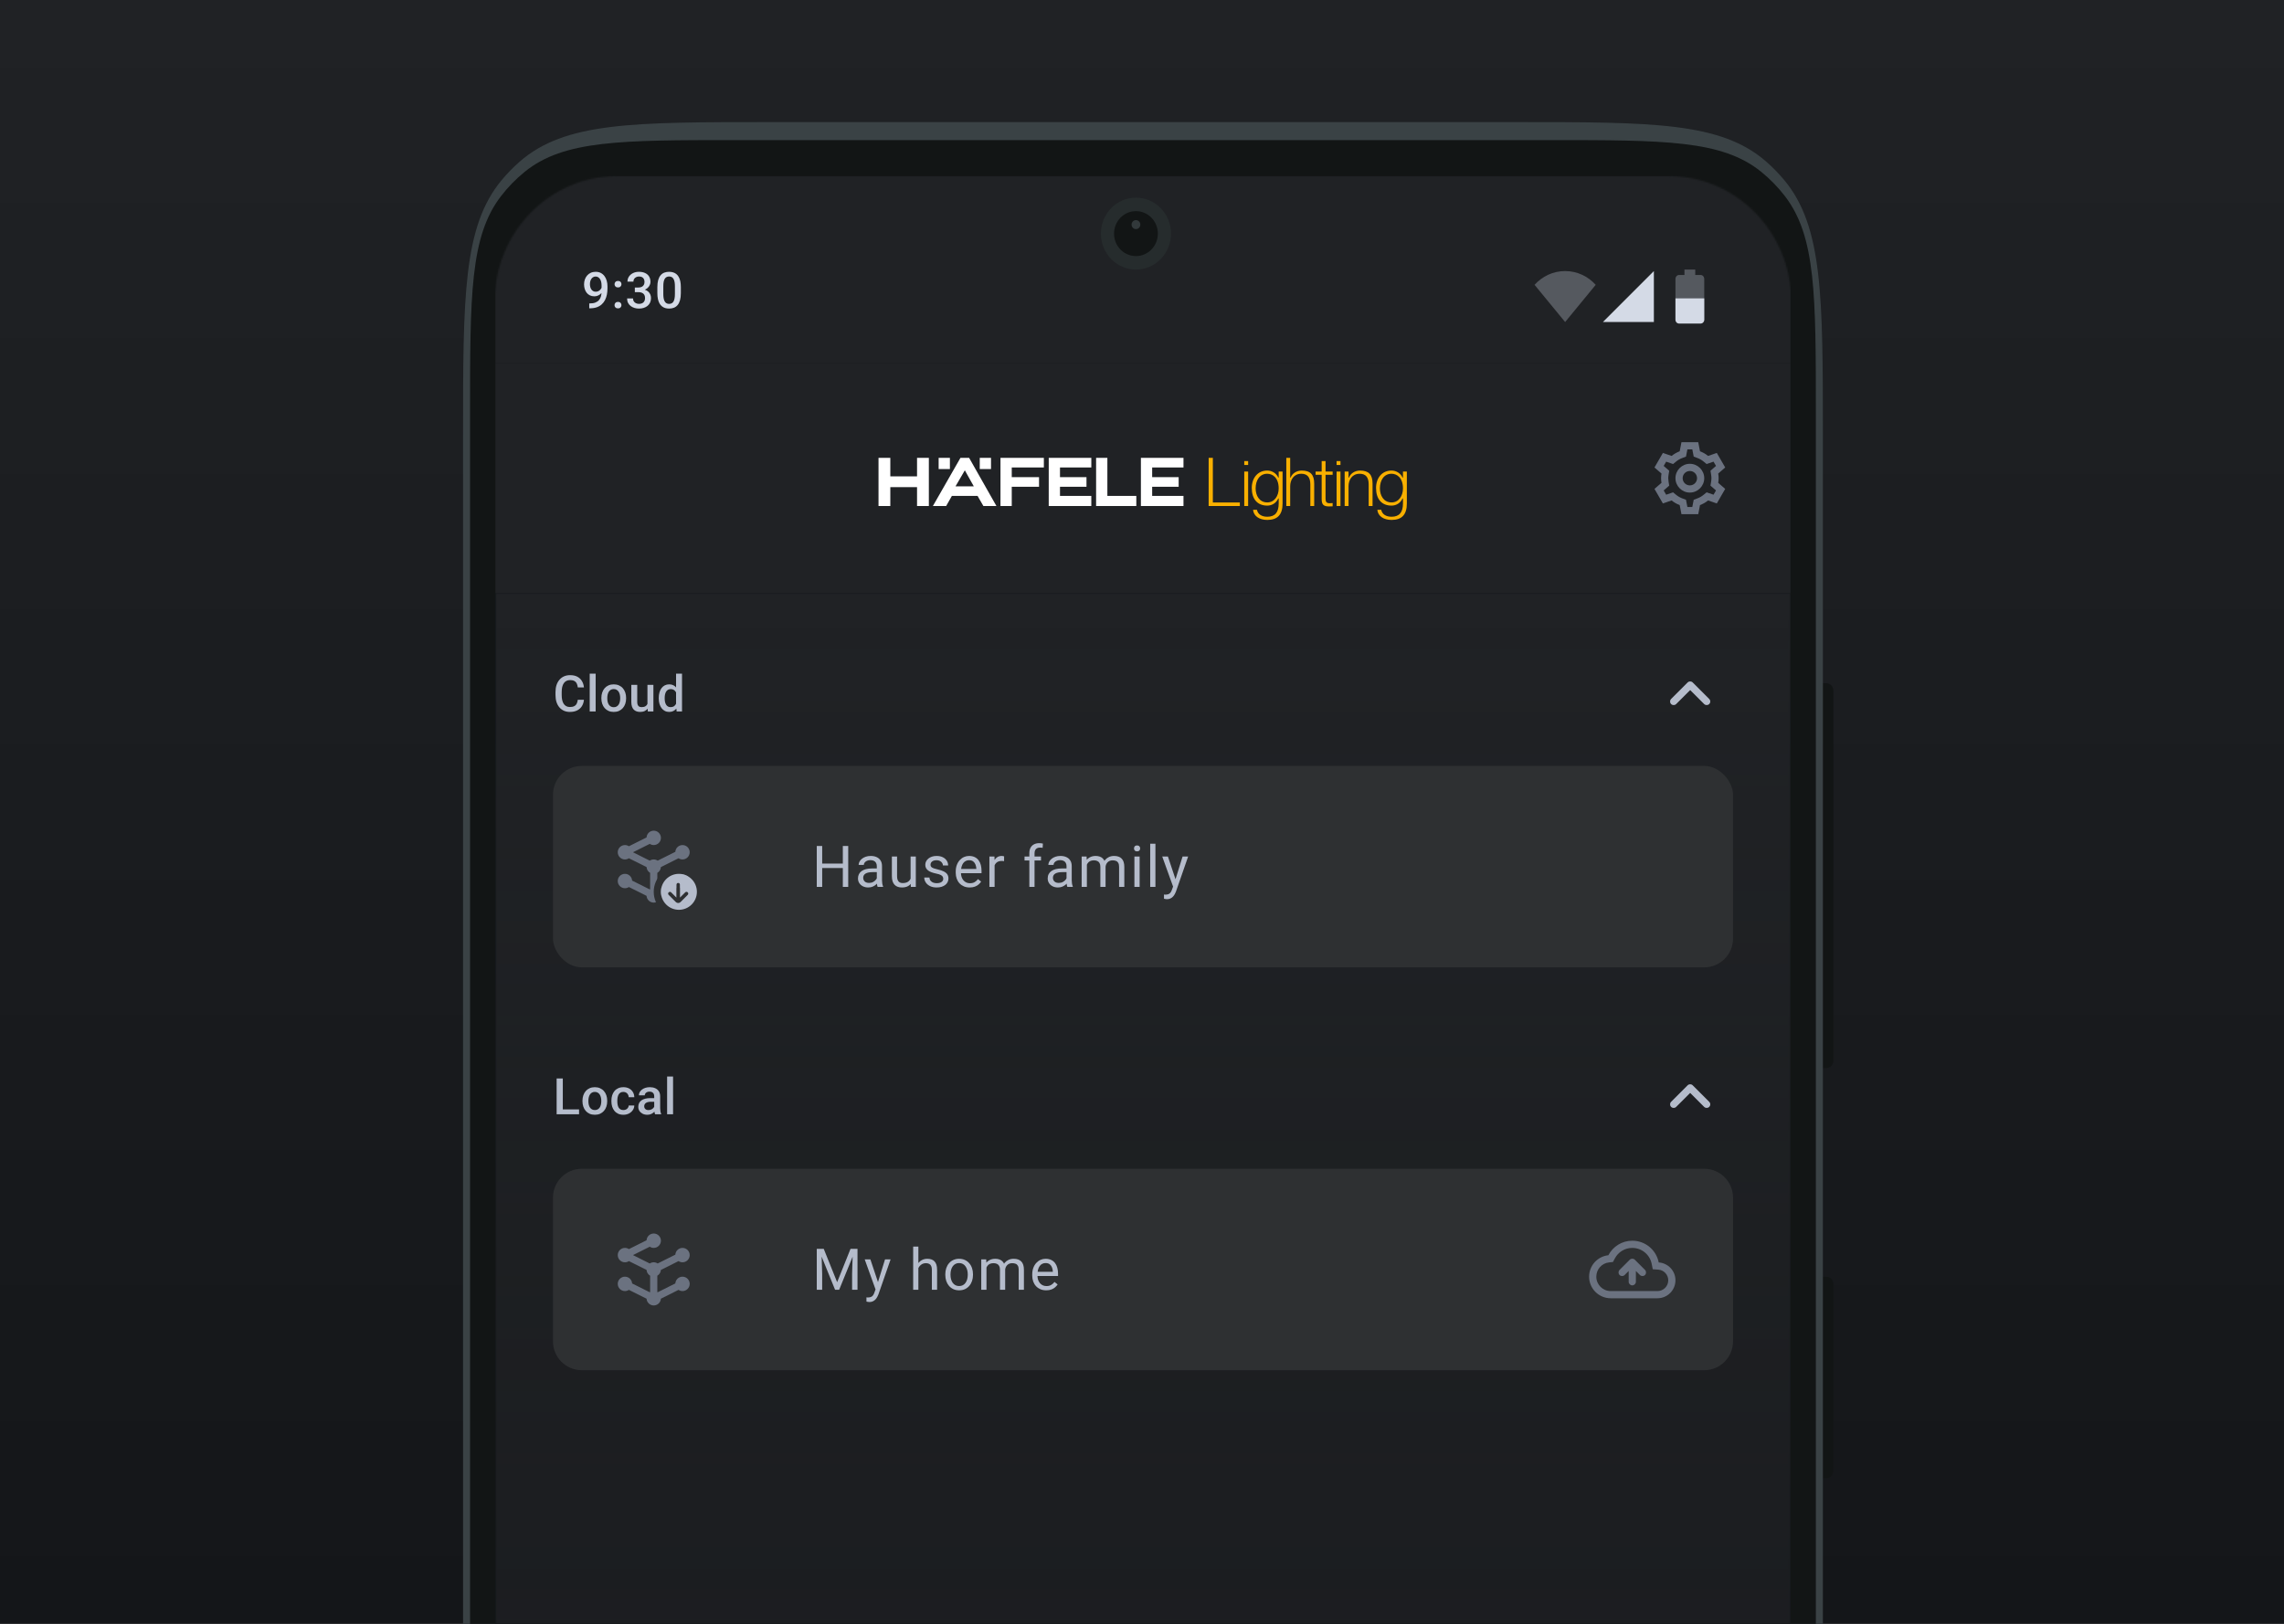 <svg width="1440" height="1024" viewBox="0 0 1440 1024" fill="none" xmlns="http://www.w3.org/2000/svg">
<rect x="0" y="0" width="1440" height="1024" fill="#808080" stroke="none"/>
<g clip-path="url(#clip0_4292_5845)">
<rect width="1440" height="1024" fill="url(#paint0_linear_4292_5845)"/>
<path d="M1149.27 430.843H1151.48C1153.92 430.843 1155.9 432.947 1155.9 435.542V668.845C1155.9 671.44 1153.92 673.543 1151.48 673.543H1149.27V430.843Z" fill="#121515"/>
<path d="M1149.27 805.101H1151.48C1153.92 805.101 1155.9 807.204 1155.9 809.799V927.423C1155.9 930.018 1153.92 932.121 1151.48 932.121H1149.27V805.101Z" fill="#121515"/>
<path d="M291.939 275.243C291.939 186.978 291.939 142.846 316.292 113.576C319.75 109.42 323.521 105.549 327.57 101.999C356.084 77 399.076 77 485.06 77H956.15C1042.13 77 1085.13 77 1113.64 101.999C1117.69 105.549 1121.46 109.42 1124.92 113.576C1149.27 142.846 1149.27 186.978 1149.27 275.243V1824.89C1149.27 1913.16 1149.27 1957.29 1124.92 1986.56C1121.46 1990.72 1117.69 1994.59 1113.64 1998.14C1085.13 2023.14 1042.13 2023.14 956.15 2023.14H485.06C399.076 2023.14 356.084 2023.14 327.57 1998.14C323.521 1994.59 319.75 1990.72 316.292 1986.56C291.939 1957.29 291.939 1913.16 291.939 1824.89V275.243Z" fill="#3A4245"/>
<path d="M296.359 260.386C296.359 186.189 296.359 149.09 315.808 123.764C320.218 118.022 325.272 112.833 330.867 108.306C355.538 88.341 391.678 88.341 463.958 88.341H977.252C1049.53 88.341 1085.67 88.341 1110.34 108.306C1115.94 112.833 1120.99 118.022 1125.4 123.764C1144.85 149.09 1144.85 186.189 1144.85 260.386V1839.75C1144.85 1913.95 1144.85 1951.05 1125.4 1976.37C1120.99 1982.12 1115.94 1987.3 1110.34 1991.83C1085.67 2011.8 1049.53 2011.8 977.252 2011.8H463.958C391.678 2011.8 355.538 2011.8 330.867 1991.83C325.272 1987.3 320.218 1982.12 315.808 1976.37C296.359 1951.05 296.359 1913.95 296.359 1839.75V260.386Z" fill="#121515"/>
<mask id="mask0_4292_5845" style="mask-type:alpha" maskUnits="userSpaceOnUse" x="311" y="111" width="819" height="1865">
<path d="M311.826 190.411C311.826 146.567 346.451 111.023 389.163 111.023H1052.05C1094.76 111.023 1129.38 146.567 1129.38 190.411V1896.12C1129.38 1939.96 1094.76 1975.51 1052.05 1975.51H389.163C346.451 1975.51 311.826 1939.96 311.826 1896.12V190.411Z" fill="white"/>
</mask>
<g mask="url(#mask0_4292_5845)">
<g clip-path="url(#clip1_4292_5845)">
<rect width="816.561" height="1864.48" transform="translate(312.353 111.023)" fill="#141619"/>
<g clip-path="url(#clip2_4292_5845)">
<rect width="816.561" height="1941.6" transform="translate(312.353 111.023)" fill="#141619"/>
<g clip-path="url(#clip3_4292_5845)">
<mask id="mask1_4292_5845" style="mask-type:alpha" maskUnits="userSpaceOnUse" x="312" y="374" width="817" height="1679">
<rect x="312.353" y="374.138" width="816.561" height="1678.49" fill="url(#paint1_linear_4292_5845)"/>
</mask>
<g mask="url(#mask1_4292_5845)">
<rect x="312.353" y="374.138" width="816.561" height="1678.49" fill="#202225"/>
</g>
</g>
<rect x="348.645" y="483.012" width="743.978" height="127.021" rx="18.146" fill="#2E3032"/>
<g clip-path="url(#clip4_4292_5845)">
<g clip-path="url(#clip5_4292_5845)">
<path d="M412.155 523.84C409.758 523.844 407.777 525.709 407.632 528.102L396.509 533.666C395.765 533.176 394.898 532.915 394.009 532.913C391.505 532.913 389.473 534.945 389.473 537.449C389.473 539.953 391.505 541.986 394.009 541.986C394.898 541.986 395.763 541.722 396.504 541.232L407.632 546.796C407.725 548.314 408.571 549.684 409.887 550.444V560.744C409.81 560.789 409.733 560.837 409.656 560.884L398.532 555.32C398.387 552.927 396.407 551.063 394.009 551.058C391.505 551.058 389.473 553.091 389.473 555.595C389.473 558.099 391.505 560.131 394.009 560.131C394.898 560.131 395.763 559.868 396.504 559.378L407.632 564.942C407.777 567.335 409.758 569.202 412.155 569.204C414.555 569.202 416.535 567.333 416.678 564.938L427.801 559.378C428.545 559.87 429.412 560.131 430.301 560.131C432.805 560.131 434.837 558.099 434.837 555.595C434.837 553.091 432.805 551.058 430.301 551.058C427.903 551.063 425.923 552.927 425.778 555.32L414.655 560.884C414.578 560.839 414.501 560.791 414.423 560.746V550.444C415.739 549.684 416.585 548.314 416.678 546.796L427.801 541.232C428.545 541.725 429.412 541.986 430.301 541.986C432.805 541.986 434.837 539.953 434.837 537.449C434.837 534.945 432.805 532.913 430.301 532.913C427.903 532.917 425.923 534.782 425.778 537.175L414.65 542.739C413.908 542.249 413.044 541.988 412.155 541.986C411.266 541.988 410.4 542.249 409.656 542.739L399.081 537.449L409.656 532.16C410.4 532.652 411.266 532.913 412.155 532.913C414.659 532.913 416.692 530.88 416.692 528.376C416.692 525.872 414.659 523.84 412.155 523.84Z" fill="#6B7280"/>
<path fill-rule="evenodd" clip-rule="evenodd" d="M439.374 551.309V562.4C439.374 556.14 434.293 551.059 428.033 551.059C421.772 551.059 416.692 556.14 416.692 562.4C416.692 568.661 421.772 573.741 428.033 573.741H416.941C413.992 570.861 412.155 566.846 412.155 562.4C412.155 553.645 419.277 546.523 428.033 546.523C432.478 546.523 436.493 548.36 439.374 551.309ZM426.445 566.03L423.156 562.741C422.929 562.514 422.665 562.4 422.362 562.4C422.06 562.4 421.795 562.514 421.568 562.741C421.341 562.967 421.228 563.232 421.228 563.534C421.228 563.837 421.341 564.102 421.568 564.328L425.991 568.751C426.445 569.205 426.974 569.432 427.579 569.432C428.184 569.432 428.713 569.205 429.167 568.751L433.59 564.328C433.817 564.102 433.93 563.837 433.93 563.534C433.93 563.232 433.817 562.967 433.59 562.741C433.363 562.514 433.098 562.4 432.796 562.4C432.494 562.4 432.229 562.514 432.002 562.741L428.713 566.03V557.864C428.713 557.561 428.6 557.297 428.373 557.07C428.146 556.843 427.882 556.73 427.579 556.73C427.277 556.73 427.012 556.843 426.785 557.07C426.558 557.297 426.445 557.561 426.445 557.864V566.03ZM439.374 573.741V562.4C439.374 568.661 434.293 573.741 428.033 573.741H439.374Z" fill="#2E3032"/>
<path fill-rule="evenodd" clip-rule="evenodd" d="M428.033 551.059C421.772 551.059 416.692 556.14 416.692 562.4C416.692 568.661 421.772 573.741 428.033 573.741C434.293 573.741 439.374 568.661 439.374 562.4C439.374 556.14 434.293 551.059 428.033 551.059ZM423.156 562.741L426.445 566.03V557.864C426.445 557.561 426.558 557.297 426.785 557.07C427.012 556.843 427.277 556.73 427.579 556.73C427.882 556.73 428.146 556.843 428.373 557.07C428.6 557.297 428.713 557.561 428.713 557.864V566.03L432.002 562.741C432.229 562.514 432.494 562.4 432.796 562.4C433.098 562.4 433.363 562.514 433.59 562.741C433.817 562.967 433.93 563.232 433.93 563.534C433.93 563.837 433.817 564.102 433.59 564.328L429.167 568.751C428.713 569.205 428.184 569.432 427.579 569.432C426.974 569.432 426.445 569.205 425.991 568.751L421.568 564.328C421.341 564.102 421.228 563.837 421.228 563.534C421.228 563.232 421.341 562.967 421.568 562.741C421.795 562.514 422.06 562.4 422.362 562.4C422.665 562.4 422.929 562.514 423.156 562.741Z" fill="#B5BCCB"/>
</g>
</g>
<g clip-path="url(#clip6_4292_5845)">
<path d="M531.804 544.596V547.378H517.84V544.596H531.804ZM518.372 533.503V559.304H514.952V533.503H518.372ZM534.781 533.503V559.304H531.379V533.503H534.781ZM552.803 556.026V546.155C552.803 545.399 552.649 544.744 552.342 544.188C552.047 543.621 551.598 543.184 550.995 542.877C550.393 542.57 549.649 542.416 548.763 542.416C547.936 542.416 547.209 542.558 546.583 542.842C545.969 543.125 545.484 543.497 545.13 543.958C544.787 544.419 544.616 544.915 544.616 545.447H541.338C541.338 544.761 541.515 544.082 541.869 543.409C542.224 542.735 542.732 542.127 543.393 541.584C544.067 541.028 544.87 540.591 545.803 540.272C546.748 539.941 547.8 539.776 548.957 539.776C550.351 539.776 551.58 540.012 552.643 540.485C553.718 540.957 554.557 541.672 555.16 542.629C555.774 543.574 556.081 544.761 556.081 546.191V555.122C556.081 555.76 556.134 556.439 556.241 557.16C556.359 557.881 556.53 558.501 556.754 559.021V559.304H553.334C553.169 558.926 553.039 558.424 552.945 557.798C552.85 557.16 552.803 556.569 552.803 556.026ZM553.37 547.679L553.405 549.983H550.092C549.158 549.983 548.325 550.06 547.593 550.213C546.861 550.355 546.246 550.574 545.75 550.869C545.254 551.164 544.876 551.537 544.616 551.986C544.356 552.423 544.226 552.937 544.226 553.527C544.226 554.13 544.362 554.679 544.634 555.175C544.905 555.671 545.313 556.067 545.856 556.362C546.412 556.646 547.091 556.788 547.894 556.788C548.898 556.788 549.784 556.575 550.552 556.15C551.32 555.725 551.929 555.205 552.378 554.59C552.838 553.976 553.086 553.38 553.122 552.801L554.522 554.378C554.439 554.874 554.215 555.423 553.848 556.026C553.482 556.628 552.992 557.207 552.378 557.762C551.775 558.306 551.054 558.761 550.216 559.127C549.389 559.481 548.455 559.658 547.416 559.658C546.116 559.658 544.976 559.404 543.996 558.897C543.027 558.389 542.271 557.709 541.727 556.859C541.196 555.996 540.93 555.033 540.93 553.97C540.93 552.942 541.131 552.039 541.533 551.259C541.934 550.467 542.513 549.812 543.269 549.292C544.025 548.76 544.935 548.359 545.998 548.087C547.061 547.815 548.249 547.679 549.56 547.679H553.37ZM574.103 554.874V540.13H577.399V559.304H574.262L574.103 554.874ZM574.723 550.834L576.088 550.798C576.088 552.074 575.952 553.255 575.68 554.342C575.42 555.417 574.995 556.351 574.404 557.142C573.813 557.934 573.04 558.554 572.083 559.003C571.126 559.44 569.962 559.658 568.592 559.658C567.659 559.658 566.802 559.523 566.022 559.251C565.254 558.979 564.593 558.56 564.038 557.993C563.482 557.426 563.051 556.687 562.744 555.778C562.449 554.868 562.301 553.775 562.301 552.499V540.13H565.579V552.535C565.579 553.397 565.674 554.112 565.863 554.679C566.064 555.234 566.329 555.677 566.66 556.008C567.003 556.327 567.381 556.551 567.794 556.681C568.22 556.811 568.657 556.876 569.106 556.876C570.5 556.876 571.604 556.611 572.419 556.079C573.235 555.536 573.819 554.809 574.174 553.899C574.54 552.978 574.723 551.956 574.723 550.834ZM594.694 554.218C594.694 553.746 594.588 553.309 594.375 552.907C594.174 552.493 593.755 552.121 593.117 551.791C592.491 551.448 591.546 551.153 590.282 550.905C589.218 550.68 588.256 550.414 587.393 550.107C586.543 549.8 585.816 549.428 585.214 548.991C584.623 548.554 584.168 548.04 583.849 547.449C583.53 546.858 583.371 546.167 583.371 545.376C583.371 544.62 583.536 543.905 583.867 543.232C584.209 542.558 584.688 541.962 585.302 541.442C585.928 540.922 586.679 540.514 587.553 540.219C588.427 539.924 589.402 539.776 590.477 539.776C592.012 539.776 593.324 540.048 594.411 540.591C595.497 541.135 596.33 541.861 596.909 542.771C597.488 543.669 597.777 544.667 597.777 545.766H594.499C594.499 545.234 594.34 544.72 594.021 544.224C593.714 543.716 593.259 543.297 592.656 542.966C592.066 542.635 591.339 542.47 590.477 542.47C589.567 542.47 588.829 542.611 588.262 542.895C587.706 543.167 587.299 543.515 587.039 543.94C586.791 544.366 586.667 544.815 586.667 545.287C586.667 545.642 586.726 545.961 586.844 546.244C586.974 546.516 587.198 546.77 587.517 547.006C587.836 547.23 588.285 547.443 588.864 547.644C589.443 547.845 590.181 548.046 591.079 548.246C592.65 548.601 593.944 549.026 594.96 549.522C595.976 550.019 596.732 550.627 597.228 551.348C597.724 552.068 597.972 552.942 597.972 553.97C597.972 554.809 597.795 555.577 597.441 556.274C597.098 556.971 596.596 557.573 595.935 558.081C595.285 558.578 594.505 558.967 593.595 559.251C592.698 559.523 591.688 559.658 590.565 559.658C588.876 559.658 587.446 559.357 586.277 558.755C585.107 558.152 584.221 557.373 583.619 556.416C583.016 555.459 582.715 554.449 582.715 553.385H586.011C586.058 554.283 586.318 554.998 586.791 555.53C587.263 556.049 587.842 556.422 588.527 556.646C589.213 556.859 589.892 556.965 590.565 556.965C591.463 556.965 592.213 556.847 592.816 556.611C593.43 556.374 593.897 556.049 594.216 555.636C594.535 555.222 594.694 554.75 594.694 554.218ZM611.369 559.658C610.034 559.658 608.823 559.434 607.736 558.985C606.661 558.524 605.734 557.881 604.954 557.054C604.186 556.227 603.596 555.246 603.182 554.112C602.769 552.978 602.562 551.737 602.562 550.391V549.646C602.562 548.087 602.792 546.699 603.253 545.482C603.714 544.253 604.34 543.214 605.131 542.363C605.923 541.513 606.821 540.869 607.825 540.432C608.829 539.995 609.869 539.776 610.944 539.776C612.314 539.776 613.496 540.012 614.488 540.485C615.492 540.957 616.313 541.619 616.951 542.47C617.589 543.308 618.062 544.301 618.369 545.447C618.676 546.581 618.829 547.821 618.829 549.168V550.639H604.511V547.963H615.551V547.715C615.504 546.864 615.327 546.037 615.02 545.234C614.724 544.431 614.252 543.769 613.602 543.249C612.952 542.729 612.066 542.47 610.944 542.47C610.2 542.47 609.514 542.629 608.888 542.948C608.262 543.255 607.725 543.716 607.276 544.33C606.827 544.945 606.478 545.695 606.23 546.581C605.982 547.467 605.858 548.489 605.858 549.646V550.391C605.858 551.3 605.982 552.157 606.23 552.96C606.49 553.752 606.862 554.449 607.347 555.051C607.843 555.654 608.439 556.126 609.136 556.469C609.845 556.811 610.648 556.983 611.546 556.983C612.704 556.983 613.685 556.746 614.488 556.274C615.291 555.801 615.994 555.169 616.597 554.378L618.581 555.955C618.168 556.581 617.642 557.178 617.004 557.745C616.366 558.312 615.581 558.772 614.647 559.127C613.726 559.481 612.633 559.658 611.369 559.658ZM627.069 543.143V559.304H623.791V540.13H626.981L627.069 543.143ZM633.059 540.024L633.041 543.072C632.77 543.013 632.51 542.978 632.262 542.966C632.025 542.942 631.754 542.93 631.446 542.93C630.69 542.93 630.023 543.048 629.444 543.285C628.865 543.521 628.375 543.852 627.973 544.277C627.572 544.702 627.253 545.21 627.016 545.801C626.792 546.38 626.644 547.018 626.573 547.715L625.652 548.246C625.652 547.089 625.764 546.002 625.989 544.986C626.225 543.97 626.585 543.072 627.069 542.292C627.554 541.501 628.168 540.887 628.912 540.449C629.669 540.001 630.566 539.776 631.606 539.776C631.842 539.776 632.114 539.806 632.421 539.865C632.728 539.912 632.941 539.965 633.059 540.024ZM652.25 559.304H648.972V538.11C648.972 536.728 649.22 535.564 649.716 534.619C650.224 533.662 650.951 532.942 651.896 532.457C652.841 531.961 653.963 531.713 655.263 531.713C655.641 531.713 656.019 531.737 656.397 531.784C656.787 531.831 657.165 531.902 657.531 531.997L657.354 534.673C657.106 534.613 656.822 534.572 656.503 534.549C656.196 534.525 655.889 534.513 655.582 534.513C654.885 534.513 654.282 534.655 653.774 534.938C653.278 535.21 652.9 535.612 652.64 536.143C652.38 536.675 652.25 537.331 652.25 538.11V559.304ZM656.326 540.13V542.647H645.942V540.13H656.326ZM672.416 556.026V546.155C672.416 545.399 672.263 544.744 671.956 544.188C671.66 543.621 671.211 543.184 670.609 542.877C670.006 542.57 669.262 542.416 668.376 542.416C667.549 542.416 666.823 542.558 666.196 542.842C665.582 543.125 665.098 543.497 664.743 543.958C664.401 544.419 664.229 544.915 664.229 545.447H660.951C660.951 544.761 661.128 544.082 661.483 543.409C661.837 542.735 662.345 542.127 663.007 541.584C663.68 541.028 664.483 540.591 665.417 540.272C666.362 539.941 667.413 539.776 668.571 539.776C669.965 539.776 671.194 540.012 672.257 540.485C673.332 540.957 674.171 541.672 674.773 542.629C675.387 543.574 675.695 544.761 675.695 546.191V555.122C675.695 555.76 675.748 556.439 675.854 557.16C675.972 557.881 676.144 558.501 676.368 559.021V559.304H672.948C672.783 558.926 672.653 558.424 672.558 557.798C672.464 557.16 672.416 556.569 672.416 556.026ZM672.983 547.679L673.019 549.983H669.705C668.772 549.983 667.939 550.06 667.206 550.213C666.474 550.355 665.86 550.574 665.364 550.869C664.867 551.164 664.489 551.537 664.229 551.986C663.97 552.423 663.84 552.937 663.84 553.527C663.84 554.13 663.975 554.679 664.247 555.175C664.519 555.671 664.926 556.067 665.47 556.362C666.025 556.646 666.704 556.788 667.508 556.788C668.512 556.788 669.398 556.575 670.166 556.15C670.934 555.725 671.542 555.205 671.991 554.59C672.452 553.976 672.7 553.38 672.735 552.801L674.135 554.378C674.052 554.874 673.828 555.423 673.462 556.026C673.096 556.628 672.605 557.207 671.991 557.762C671.389 558.306 670.668 558.761 669.829 559.127C669.002 559.481 668.069 559.658 667.029 559.658C665.73 559.658 664.59 559.404 663.609 558.897C662.64 558.389 661.884 557.709 661.341 556.859C660.809 555.996 660.544 555.033 660.544 553.97C660.544 552.942 660.744 552.039 661.146 551.259C661.548 550.467 662.127 549.812 662.883 549.292C663.639 548.76 664.548 548.359 665.612 548.087C666.675 547.815 667.862 547.679 669.173 547.679H672.983ZM685.246 543.94V559.304H681.95V540.13H685.069L685.246 543.94ZM684.573 548.991L683.049 548.938C683.06 547.626 683.232 546.415 683.563 545.305C683.893 544.183 684.384 543.208 685.033 542.381C685.683 541.554 686.492 540.916 687.461 540.467C688.43 540.006 689.552 539.776 690.828 539.776C691.726 539.776 692.553 539.906 693.309 540.166C694.065 540.414 694.721 540.81 695.276 541.353C695.831 541.897 696.262 542.594 696.569 543.444C696.877 544.295 697.03 545.323 697.03 546.528V559.304H693.752V546.687C693.752 545.683 693.581 544.88 693.238 544.277C692.907 543.675 692.435 543.237 691.82 542.966C691.206 542.682 690.485 542.54 689.658 542.54C688.69 542.54 687.88 542.712 687.231 543.054C686.581 543.397 686.061 543.87 685.671 544.472C685.281 545.075 684.998 545.766 684.821 546.545C684.655 547.313 684.573 548.128 684.573 548.991ZM696.995 547.183L694.797 547.857C694.809 546.805 694.98 545.795 695.311 544.826C695.654 543.858 696.144 542.995 696.782 542.239C697.432 541.483 698.229 540.887 699.174 540.449C700.119 540.001 701.2 539.776 702.417 539.776C703.445 539.776 704.355 539.912 705.146 540.184C705.949 540.455 706.623 540.875 707.166 541.442C707.721 541.997 708.141 542.712 708.424 543.586C708.708 544.46 708.85 545.5 708.85 546.705V559.304H705.554V546.669C705.554 545.594 705.382 544.761 705.04 544.171C704.709 543.568 704.236 543.149 703.622 542.913C703.02 542.665 702.299 542.54 701.46 542.54C700.74 542.54 700.102 542.665 699.546 542.913C698.991 543.161 698.525 543.503 698.146 543.94C697.768 544.366 697.479 544.856 697.278 545.411C697.089 545.966 696.995 546.557 696.995 547.183ZM718.507 540.13V559.304H715.211V540.13H718.507ZM714.963 535.045C714.963 534.513 715.123 534.064 715.442 533.698C715.772 533.332 716.257 533.149 716.895 533.149C717.521 533.149 717.999 533.332 718.33 533.698C718.673 534.064 718.844 534.513 718.844 535.045C718.844 535.553 718.673 535.99 718.33 536.356C717.999 536.71 717.521 536.888 716.895 536.888C716.257 536.888 715.772 536.71 715.442 536.356C715.123 535.99 714.963 535.553 714.963 535.045ZM728.466 532.085V559.304H725.17V532.085H728.466ZM740.25 557.319L745.584 540.13H749.093L741.402 562.263C741.225 562.736 740.989 563.244 740.693 563.787C740.41 564.343 740.044 564.868 739.595 565.364C739.146 565.861 738.602 566.262 737.964 566.569C737.338 566.888 736.588 567.048 735.714 567.048C735.454 567.048 735.123 567.013 734.722 566.942C734.32 566.871 734.036 566.812 733.871 566.764L733.853 564.106C733.948 564.118 734.095 564.13 734.296 564.142C734.509 564.165 734.657 564.177 734.739 564.177C735.484 564.177 736.116 564.077 736.635 563.876C737.155 563.687 737.592 563.362 737.947 562.901C738.313 562.452 738.626 561.832 738.886 561.041L740.25 557.319ZM736.334 540.13L741.314 555.016L742.164 558.471L739.807 559.676L732.755 540.13H736.334Z" fill="#B5BCCB"/>
</g>
<path d="M364.274 441.298H368.151C368.027 442.777 367.613 444.095 366.91 445.252C366.207 446.4 365.22 447.304 363.949 447.966C362.677 448.627 361.132 448.958 359.313 448.958C357.917 448.958 356.661 448.71 355.545 448.214C354.428 447.707 353.472 446.994 352.676 446.074C351.88 445.144 351.27 444.022 350.847 442.709C350.433 441.397 350.226 439.929 350.226 438.306V436.43C350.226 434.807 350.438 433.339 350.862 432.026C351.296 430.713 351.916 429.592 352.723 428.661C353.529 427.721 354.495 427.002 355.622 426.506C356.759 426.01 358.036 425.762 359.452 425.762C361.251 425.762 362.77 426.093 364.011 426.754C365.251 427.416 366.212 428.331 366.895 429.499C367.587 430.667 368.011 432.005 368.166 433.515H364.29C364.186 432.543 363.959 431.711 363.608 431.018C363.266 430.326 362.76 429.798 362.088 429.437C361.416 429.065 360.537 428.878 359.452 428.878C358.563 428.878 357.788 429.044 357.126 429.375C356.465 429.705 355.912 430.191 355.467 430.832C355.023 431.473 354.687 432.264 354.459 433.205C354.242 434.135 354.134 435.2 354.134 436.399V438.306C354.134 439.443 354.232 440.477 354.428 441.407C354.635 442.327 354.945 443.118 355.359 443.779C355.782 444.441 356.32 444.952 356.971 445.314C357.622 445.676 358.403 445.857 359.313 445.857C360.419 445.857 361.313 445.681 361.995 445.33C362.688 444.978 363.21 444.467 363.561 443.795C363.923 443.113 364.161 442.28 364.274 441.298ZM375.541 424.832V448.648H371.789V424.832H375.541ZM379.148 440.446V440.089C379.148 438.88 379.324 437.758 379.675 436.724C380.027 435.68 380.533 434.776 381.195 434.011C381.867 433.236 382.683 432.636 383.645 432.212C384.616 431.778 385.712 431.561 386.932 431.561C388.162 431.561 389.258 431.778 390.219 432.212C391.191 432.636 392.012 433.236 392.684 434.011C393.356 434.776 393.868 435.68 394.219 436.724C394.571 437.758 394.746 438.88 394.746 440.089V440.446C394.746 441.655 394.571 442.777 394.219 443.81C393.868 444.844 393.356 445.748 392.684 446.524C392.012 447.289 391.196 447.888 390.234 448.322C389.273 448.746 388.182 448.958 386.963 448.958C385.733 448.958 384.632 448.746 383.66 448.322C382.699 447.888 381.882 447.289 381.21 446.524C380.538 445.748 380.027 444.844 379.675 443.81C379.324 442.777 379.148 441.655 379.148 440.446ZM382.885 440.089V440.446C382.885 441.2 382.962 441.913 383.117 442.585C383.272 443.257 383.515 443.846 383.846 444.353C384.177 444.859 384.601 445.257 385.118 445.547C385.634 445.836 386.249 445.981 386.963 445.981C387.655 445.981 388.255 445.836 388.761 445.547C389.278 445.257 389.702 444.859 390.033 444.353C390.364 443.846 390.607 443.257 390.762 442.585C390.927 441.913 391.01 441.2 391.01 440.446V440.089C391.01 439.345 390.927 438.642 390.762 437.98C390.607 437.308 390.358 436.714 390.017 436.197C389.687 435.68 389.263 435.277 388.746 434.988C388.239 434.688 387.635 434.538 386.932 434.538C386.229 434.538 385.619 434.688 385.102 434.988C384.596 435.277 384.177 435.68 383.846 436.197C383.515 436.714 383.272 437.308 383.117 437.98C382.962 438.642 382.885 439.345 382.885 440.089ZM408.199 444.694V431.871H411.952V448.648H408.417L408.199 444.694ZM408.727 441.205L409.983 441.174C409.983 442.301 409.859 443.34 409.61 444.291C409.362 445.232 408.98 446.053 408.463 446.756C407.946 447.449 407.285 447.992 406.478 448.384C405.672 448.767 404.706 448.958 403.579 448.958C402.762 448.958 402.013 448.839 401.331 448.601C400.648 448.364 400.059 447.997 399.563 447.501C399.077 447.004 398.7 446.358 398.431 445.562C398.162 444.766 398.028 443.815 398.028 442.709V431.871H401.765V442.74C401.765 443.35 401.837 443.862 401.982 444.275C402.126 444.679 402.323 445.004 402.571 445.252C402.819 445.5 403.108 445.676 403.439 445.779C403.77 445.883 404.122 445.934 404.494 445.934C405.558 445.934 406.396 445.728 407.006 445.314C407.626 444.89 408.065 444.322 408.323 443.609C408.592 442.895 408.727 442.094 408.727 441.205ZM426.242 445.175V424.832H429.994V448.648H426.599L426.242 445.175ZM415.326 440.446V440.12C415.326 438.849 415.476 437.691 415.776 436.647C416.076 435.592 416.51 434.688 417.078 433.933C417.647 433.168 418.339 432.584 419.156 432.181C419.973 431.768 420.893 431.561 421.916 431.561C422.929 431.561 423.818 431.757 424.583 432.15C425.348 432.543 425.999 433.106 426.537 433.84C427.074 434.564 427.503 435.432 427.824 436.445C428.144 437.448 428.371 438.564 428.506 439.794V440.833C428.371 442.032 428.144 443.128 427.824 444.12C427.503 445.113 427.074 445.971 426.537 446.694C425.999 447.418 425.343 447.976 424.567 448.369C423.803 448.762 422.908 448.958 421.885 448.958C420.872 448.958 419.957 448.746 419.141 448.322C418.334 447.899 417.647 447.304 417.078 446.539C416.51 445.774 416.076 444.875 415.776 443.841C415.476 442.797 415.326 441.665 415.326 440.446ZM419.063 440.12V440.446C419.063 441.211 419.13 441.924 419.265 442.585C419.409 443.247 419.632 443.831 419.931 444.337C420.231 444.834 420.619 445.226 421.094 445.516C421.58 445.795 422.159 445.934 422.831 445.934C423.678 445.934 424.376 445.748 424.924 445.376C425.472 445.004 425.901 444.503 426.211 443.872C426.531 443.231 426.749 442.518 426.862 441.733V438.926C426.8 438.316 426.671 437.748 426.475 437.22C426.289 436.693 426.035 436.233 425.715 435.84C425.394 435.437 424.996 435.127 424.521 434.91C424.056 434.683 423.503 434.569 422.862 434.569C422.18 434.569 421.601 434.714 421.125 435.003C420.65 435.293 420.257 435.691 419.947 436.197C419.647 436.704 419.425 437.293 419.28 437.965C419.135 438.637 419.063 439.355 419.063 440.12Z" fill="#B5BCCB"/>
<path d="M1077.61 443.982C1078.04 443.558 1078.28 442.983 1078.28 442.383C1078.28 441.783 1078.04 441.207 1077.61 440.784L1067.2 430.373C1066.32 429.488 1064.89 429.488 1064 430.373L1053.59 440.784C1052.71 441.668 1052.71 443.097 1053.59 443.982C1054.48 444.867 1055.91 444.867 1056.79 443.982L1065.61 435.181L1074.41 443.982C1075.3 444.867 1076.75 444.844 1077.61 443.982Z" fill="#B5BCCB"/>
<path d="M348.645 755.2C348.645 745.178 356.769 737.054 366.791 737.054H1074.48C1084.5 737.054 1092.62 745.178 1092.62 755.2V845.929C1092.62 855.95 1084.5 864.074 1074.48 864.074H366.791C356.769 864.074 348.645 855.95 348.645 845.929V755.2Z" fill="#2E3032"/>
<path d="M412.155 777.881C409.758 777.886 407.777 779.75 407.632 782.143L396.509 787.707C395.765 787.217 394.898 786.956 394.009 786.954C391.505 786.954 389.473 788.986 389.473 791.49C389.473 793.994 391.505 796.027 394.009 796.027C394.898 796.027 395.763 795.764 396.504 795.274L407.632 800.838C407.725 802.355 408.571 803.725 409.887 804.485V814.785C409.81 814.83 409.733 814.878 409.656 814.926L398.532 809.362C398.387 806.969 396.407 805.104 394.009 805.1C391.505 805.1 389.473 807.132 389.473 809.636C389.473 812.14 391.505 814.173 394.009 814.173C394.898 814.173 395.763 813.909 396.504 813.42L407.632 818.984C407.777 821.376 409.758 823.243 412.155 823.245C414.555 823.243 416.535 821.374 416.678 818.979L427.801 813.42C428.545 813.912 429.412 814.173 430.301 814.173C432.805 814.173 434.837 812.14 434.837 809.636C434.837 807.132 432.805 805.1 430.301 805.1C427.903 805.104 425.923 806.969 425.778 809.362L414.655 814.926C414.578 814.88 414.501 814.833 414.423 814.787V804.485C415.739 803.725 416.585 802.355 416.678 800.838L427.801 795.274C428.545 795.766 429.412 796.027 430.301 796.027C432.805 796.027 434.837 793.994 434.837 791.49C434.837 788.986 432.805 786.954 430.301 786.954C427.903 786.958 425.923 788.823 425.778 791.216L414.65 796.78C413.908 796.29 413.044 796.029 412.155 796.027C411.266 796.029 410.4 796.29 409.656 796.78L399.081 791.49L409.656 786.201C410.4 786.693 411.266 786.954 412.155 786.954C414.659 786.954 416.692 784.922 416.692 782.417C416.692 779.913 414.659 777.881 412.155 777.881Z" fill="#6B7280"/>
<g clip-path="url(#clip7_4292_5845)">
<path d="M516.033 787.544H519.346L527.799 808.579L536.234 787.544H539.566L529.075 813.345H526.488L516.033 787.544ZM514.952 787.544H517.876L518.354 803.28V813.345H514.952V787.544ZM537.705 787.544H540.629V813.345H537.226V803.28L537.705 787.544ZM552.661 811.361L557.995 794.172H561.504L553.813 816.305C553.636 816.777 553.399 817.285 553.104 817.829C552.821 818.384 552.454 818.91 552.005 819.406C551.556 819.902 551.013 820.304 550.375 820.611C549.749 820.93 548.999 821.089 548.125 821.089C547.865 821.089 547.534 821.054 547.132 820.983C546.731 820.912 546.447 820.853 546.282 820.806L546.264 818.148C546.358 818.159 546.506 818.171 546.707 818.183C546.92 818.207 547.067 818.218 547.15 818.218C547.894 818.218 548.526 818.118 549.046 817.917C549.566 817.728 550.003 817.403 550.357 816.943C550.724 816.494 551.037 815.873 551.297 815.082L552.661 811.361ZM548.745 794.172L553.724 809.057L554.575 812.512L552.218 813.717L545.165 794.172H548.745ZM579.011 786.127V813.345H575.733V786.127H579.011ZM578.232 803.032L576.867 802.979C576.879 801.668 577.074 800.457 577.452 799.346C577.83 798.224 578.362 797.249 579.047 796.422C579.732 795.595 580.547 794.957 581.492 794.508C582.449 794.048 583.507 793.817 584.664 793.817C585.609 793.817 586.46 793.947 587.216 794.207C587.972 794.455 588.616 794.857 589.148 795.412C589.691 795.967 590.105 796.688 590.388 797.574C590.672 798.448 590.813 799.517 590.813 800.781V813.345H587.517V800.746C587.517 799.742 587.37 798.939 587.074 798.336C586.779 797.722 586.348 797.279 585.781 797.007C585.214 796.723 584.517 796.582 583.69 796.582C582.875 796.582 582.13 796.753 581.457 797.096C580.795 797.438 580.222 797.911 579.738 798.513C579.265 799.116 578.893 799.807 578.622 800.587C578.362 801.354 578.232 802.17 578.232 803.032ZM595.988 803.971V803.564C595.988 802.181 596.189 800.9 596.59 799.718C596.992 798.525 597.571 797.491 598.327 796.617C599.083 795.731 599.998 795.046 601.074 794.562C602.149 794.065 603.354 793.817 604.688 793.817C606.035 793.817 607.246 794.065 608.321 794.562C609.408 795.046 610.33 795.731 611.086 796.617C611.853 797.491 612.438 798.525 612.84 799.718C613.242 800.9 613.442 802.181 613.442 803.564V803.971C613.442 805.353 613.242 806.635 612.84 807.817C612.438 808.998 611.853 810.032 611.086 810.918C610.33 811.792 609.414 812.477 608.339 812.973C607.276 813.458 606.071 813.7 604.724 813.7C603.377 813.7 602.166 813.458 601.091 812.973C600.016 812.477 599.095 811.792 598.327 810.918C597.571 810.032 596.992 808.998 596.59 807.817C596.189 806.635 595.988 805.353 595.988 803.971ZM599.266 803.564V803.971C599.266 804.928 599.378 805.832 599.603 806.682C599.827 807.521 600.164 808.265 600.613 808.915C601.074 809.565 601.646 810.079 602.332 810.457C603.017 810.823 603.814 811.006 604.724 811.006C605.622 811.006 606.407 810.823 607.081 810.457C607.766 810.079 608.333 809.565 608.782 808.915C609.231 808.265 609.568 807.521 609.792 806.682C610.028 805.832 610.146 804.928 610.146 803.971V803.564C610.146 802.619 610.028 801.727 609.792 800.888C609.568 800.037 609.225 799.287 608.764 798.637C608.315 797.976 607.748 797.456 607.063 797.078C606.39 796.7 605.598 796.511 604.688 796.511C603.791 796.511 602.999 796.7 602.314 797.078C601.641 797.456 601.074 797.976 600.613 798.637C600.164 799.287 599.827 800.037 599.603 800.888C599.378 801.727 599.266 802.619 599.266 803.564ZM621.948 797.982V813.345H618.652V794.172H621.771L621.948 797.982ZM621.275 803.032L619.751 802.979C619.763 801.668 619.934 800.457 620.265 799.346C620.596 798.224 621.086 797.249 621.736 796.422C622.385 795.595 623.195 794.957 624.163 794.508C625.132 794.048 626.254 793.817 627.53 793.817C628.428 793.817 629.255 793.947 630.011 794.207C630.767 794.455 631.423 794.851 631.978 795.394C632.533 795.938 632.965 796.635 633.272 797.485C633.579 798.336 633.732 799.364 633.732 800.569V813.345H630.454V800.728C630.454 799.724 630.283 798.921 629.94 798.318C629.609 797.716 629.137 797.279 628.523 797.007C627.908 796.723 627.188 796.582 626.361 796.582C625.392 796.582 624.583 796.753 623.933 797.096C623.283 797.438 622.763 797.911 622.374 798.513C621.984 799.116 621.7 799.807 621.523 800.587C621.358 801.354 621.275 802.17 621.275 803.032ZM633.697 801.225L631.5 801.898C631.511 800.846 631.683 799.836 632.014 798.868C632.356 797.899 632.846 797.037 633.484 796.28C634.134 795.524 634.932 794.928 635.877 794.491C636.822 794.042 637.903 793.817 639.119 793.817C640.147 793.817 641.057 793.953 641.848 794.225C642.652 794.497 643.325 794.916 643.869 795.483C644.424 796.038 644.843 796.753 645.127 797.627C645.41 798.501 645.552 799.541 645.552 800.746V813.345H642.256V800.711C642.256 799.636 642.085 798.803 641.742 798.212C641.411 797.61 640.939 797.19 640.324 796.954C639.722 796.706 639.001 796.582 638.163 796.582C637.442 796.582 636.804 796.706 636.249 796.954C635.693 797.202 635.227 797.545 634.849 797.982C634.471 798.407 634.181 798.897 633.98 799.452C633.791 800.008 633.697 800.598 633.697 801.225ZM659.604 813.7C658.269 813.7 657.059 813.475 655.972 813.026C654.897 812.566 653.969 811.922 653.19 811.095C652.422 810.268 651.831 809.287 651.417 808.153C651.004 807.019 650.797 805.779 650.797 804.432V803.688C650.797 802.128 651.028 800.74 651.488 799.523C651.949 798.295 652.575 797.255 653.367 796.405C654.158 795.554 655.056 794.91 656.06 794.473C657.064 794.036 658.104 793.817 659.179 793.817C660.549 793.817 661.731 794.054 662.723 794.526C663.727 794.999 664.548 795.66 665.186 796.511C665.824 797.35 666.297 798.342 666.604 799.488C666.911 800.622 667.065 801.862 667.065 803.209V804.68H652.747V802.004H663.786V801.756C663.739 800.906 663.562 800.079 663.255 799.275C662.959 798.472 662.487 797.81 661.837 797.291C661.187 796.771 660.301 796.511 659.179 796.511C658.435 796.511 657.75 796.67 657.123 796.989C656.497 797.296 655.96 797.757 655.511 798.372C655.062 798.986 654.714 799.736 654.465 800.622C654.217 801.508 654.093 802.53 654.093 803.688V804.432C654.093 805.342 654.217 806.198 654.465 807.001C654.725 807.793 655.097 808.49 655.582 809.092C656.078 809.695 656.675 810.167 657.372 810.51C658.08 810.853 658.884 811.024 659.782 811.024C660.939 811.024 661.92 810.788 662.723 810.315C663.527 809.843 664.229 809.211 664.832 808.419L666.817 809.996C666.403 810.622 665.877 811.219 665.239 811.786C664.602 812.353 663.816 812.814 662.883 813.168C661.961 813.523 660.868 813.7 659.604 813.7Z" fill="#B5BCCB"/>
</g>
<path fill-rule="evenodd" clip-rule="evenodd" d="M1045.78 796.118C1044.24 788.293 1037.37 782.418 1029.11 782.418C1022.56 782.418 1016.86 786.138 1014.03 791.582C1007.2 792.308 1001.89 798.092 1001.89 805.1C1001.89 812.608 1008 818.71 1015.5 818.71H1044.99C1051.25 818.71 1056.33 813.629 1056.33 807.369C1056.33 801.381 1051.68 796.527 1045.78 796.118ZM1044.99 814.173H1015.5C1010.49 814.173 1006.43 810.113 1006.43 805.101C1006.43 800.451 1009.9 796.572 1014.51 796.096L1016.93 795.846L1018.07 793.691C1020.22 789.54 1024.44 786.955 1029.11 786.955C1035.06 786.955 1040.18 791.174 1041.34 797.003L1042.02 800.405L1045.49 800.655C1049.03 800.882 1051.79 803.853 1051.79 807.369C1051.79 811.134 1048.76 814.173 1044.99 814.173ZM1027.5 794.423L1021.08 800.842C1020.22 801.726 1020.22 803.158 1021.08 804.04C1021.97 804.925 1023.42 804.925 1024.3 804.04L1026.84 801.5V808.304C1026.84 809.552 1027.86 810.573 1029.11 810.573C1030.36 810.573 1031.38 809.552 1031.38 808.304V801.5L1033.92 804.04C1034.81 804.925 1036.26 804.925 1037.14 804.04C1038 803.158 1038 801.726 1037.14 800.842L1030.72 794.423C1029.84 793.538 1028.39 793.538 1027.5 794.423Z" fill="#6B7280"/>
<path d="M365.081 699.604V702.689H353.746V699.604H365.081ZM354.831 680.113V702.689H350.94V680.113H354.831ZM367.23 694.487V694.13C367.23 692.921 367.406 691.799 367.757 690.766C368.109 689.721 368.615 688.817 369.277 688.052C369.949 687.277 370.765 686.677 371.727 686.253C372.698 685.819 373.794 685.602 375.014 685.602C376.244 685.602 377.34 685.819 378.301 686.253C379.273 686.677 380.094 687.277 380.766 688.052C381.438 688.817 381.95 689.721 382.301 690.766C382.653 691.799 382.829 692.921 382.829 694.13V694.487C382.829 695.696 382.653 696.818 382.301 697.852C381.95 698.885 381.438 699.79 380.766 700.565C380.094 701.33 379.278 701.929 378.316 702.364C377.355 702.787 376.265 702.999 375.045 702.999C373.815 702.999 372.714 702.787 371.742 702.364C370.781 701.929 369.964 701.33 369.292 700.565C368.62 699.79 368.109 698.885 367.757 697.852C367.406 696.818 367.23 695.696 367.23 694.487ZM370.967 694.13V694.487C370.967 695.241 371.044 695.955 371.199 696.627C371.355 697.298 371.597 697.888 371.928 698.394C372.259 698.901 372.683 699.299 373.2 699.588C373.716 699.878 374.332 700.022 375.045 700.022C375.737 700.022 376.337 699.878 376.843 699.588C377.36 699.299 377.784 698.901 378.115 698.394C378.446 697.888 378.689 697.298 378.844 696.627C379.009 695.955 379.092 695.241 379.092 694.487V694.13C379.092 693.386 379.009 692.683 378.844 692.021C378.689 691.35 378.44 690.755 378.099 690.238C377.769 689.721 377.345 689.318 376.828 689.029C376.321 688.729 375.717 688.579 375.014 688.579C374.311 688.579 373.701 688.729 373.184 689.029C372.678 689.318 372.259 689.721 371.928 690.238C371.597 690.755 371.355 691.35 371.199 692.021C371.044 692.683 370.967 693.386 370.967 694.13ZM393.041 700.022C393.651 700.022 394.199 699.903 394.684 699.666C395.181 699.418 395.579 699.076 395.878 698.642C396.188 698.208 396.359 697.707 396.39 697.138H399.91C399.889 698.224 399.569 699.211 398.948 700.1C398.328 700.989 397.506 701.697 396.483 702.224C395.46 702.741 394.328 702.999 393.087 702.999C391.806 702.999 390.689 702.782 389.738 702.348C388.787 701.904 387.996 701.294 387.366 700.518C386.735 699.743 386.26 698.849 385.939 697.836C385.629 696.823 385.474 695.738 385.474 694.58V694.037C385.474 692.879 385.629 691.794 385.939 690.781C386.26 689.758 386.735 688.858 387.366 688.083C387.996 687.308 388.787 686.703 389.738 686.269C390.689 685.824 391.8 685.602 393.072 685.602C394.416 685.602 395.594 685.871 396.607 686.408C397.62 686.936 398.416 687.675 398.995 688.626C399.584 689.566 399.889 690.662 399.91 691.913H396.39C396.359 691.293 396.204 690.735 395.925 690.238C395.656 689.732 395.274 689.329 394.777 689.029C394.292 688.729 393.708 688.579 393.025 688.579C392.271 688.579 391.645 688.734 391.149 689.044C390.653 689.344 390.265 689.758 389.986 690.285C389.707 690.802 389.506 691.386 389.382 692.037C389.268 692.678 389.211 693.345 389.211 694.037V694.58C389.211 695.272 389.268 695.944 389.382 696.596C389.495 697.247 389.692 697.831 389.971 698.348C390.26 698.854 390.653 699.263 391.149 699.573C391.645 699.872 392.276 700.022 393.041 700.022ZM412.463 699.325V691.324C412.463 690.724 412.355 690.207 412.138 689.773C411.921 689.339 411.59 689.003 411.145 688.765C410.711 688.528 410.163 688.409 409.502 688.409C408.892 688.409 408.365 688.512 407.92 688.719C407.476 688.926 407.13 689.205 406.881 689.556C406.633 689.908 406.509 690.306 406.509 690.75H402.788C402.788 690.088 402.948 689.448 403.269 688.827C403.589 688.207 404.054 687.654 404.664 687.168C405.274 686.682 406.003 686.3 406.85 686.021C407.698 685.742 408.649 685.602 409.703 685.602C410.965 685.602 412.081 685.814 413.053 686.238C414.035 686.662 414.805 687.303 415.363 688.161C415.931 689.008 416.216 690.073 416.216 691.355V698.813C416.216 699.578 416.267 700.265 416.371 700.875C416.485 701.475 416.645 701.997 416.851 702.441V702.689H413.022C412.846 702.286 412.706 701.774 412.603 701.154C412.51 700.524 412.463 699.914 412.463 699.325ZM413.006 692.487L413.037 694.797H410.355C409.662 694.797 409.052 694.864 408.525 694.999C407.998 695.123 407.559 695.309 407.207 695.557C406.856 695.805 406.592 696.105 406.416 696.456C406.241 696.807 406.153 697.205 406.153 697.65C406.153 698.094 406.256 698.503 406.463 698.875C406.67 699.237 406.969 699.521 407.362 699.728C407.765 699.934 408.251 700.038 408.82 700.038C409.585 700.038 410.251 699.883 410.82 699.573C411.399 699.252 411.854 698.865 412.184 698.41C412.515 697.945 412.691 697.505 412.712 697.092L413.921 698.751C413.797 699.175 413.585 699.629 413.285 700.115C412.985 700.601 412.593 701.066 412.107 701.511C411.631 701.945 411.058 702.302 410.386 702.581C409.724 702.86 408.959 702.999 408.091 702.999C406.995 702.999 406.018 702.782 405.16 702.348C404.302 701.904 403.631 701.309 403.145 700.565C402.659 699.81 402.416 698.958 402.416 698.007C402.416 697.118 402.581 696.332 402.912 695.65C403.253 694.957 403.749 694.378 404.401 693.913C405.062 693.448 405.868 693.097 406.819 692.859C407.77 692.611 408.856 692.487 410.076 692.487H413.006ZM424.35 678.873V702.689H420.598V678.873H424.35Z" fill="#B5BCCB"/>
<path d="M1077.61 698.023C1078.04 697.6 1078.28 697.024 1078.28 696.424C1078.28 695.824 1078.04 695.249 1077.61 694.825L1067.2 684.414C1066.32 683.529 1064.89 683.529 1064 684.414L1053.59 694.825C1052.71 695.71 1052.71 697.139 1053.59 698.023C1054.48 698.908 1055.91 698.908 1056.79 698.023L1065.61 689.223L1074.41 698.023C1075.3 698.908 1076.75 698.885 1077.61 698.023Z" fill="#B5BCCB"/>
<rect width="816.561" height="117.948" transform="translate(312.353 111.023)" fill="#202225"/>
<path d="M371.504 191.343H371.814C373.241 191.343 374.43 191.157 375.381 190.785C376.342 190.402 377.107 189.875 377.675 189.203C378.244 188.531 378.652 187.74 378.9 186.831C379.148 185.921 379.272 184.934 379.272 183.869V179.977C379.272 179.057 379.174 178.251 378.978 177.559C378.792 176.856 378.523 176.272 378.172 175.806C377.83 175.331 377.432 174.974 376.978 174.737C376.533 174.499 376.052 174.38 375.536 174.38C374.967 174.38 374.455 174.509 374.001 174.768C373.556 175.016 373.179 175.362 372.869 175.806C372.569 176.241 372.336 176.752 372.171 177.341C372.016 177.92 371.938 178.541 371.938 179.202C371.938 179.822 372.011 180.422 372.155 181.001C372.31 181.569 372.538 182.076 372.838 182.52C373.137 182.965 373.515 183.316 373.97 183.575C374.424 183.833 374.957 183.962 375.567 183.962C376.145 183.962 376.678 183.854 377.164 183.637C377.65 183.409 378.073 183.104 378.435 182.722C378.797 182.339 379.081 181.91 379.288 181.435C379.495 180.959 379.608 180.474 379.629 179.977L381.056 180.412C381.056 181.197 380.89 181.972 380.559 182.737C380.239 183.492 379.789 184.185 379.21 184.815C378.642 185.435 377.975 185.932 377.21 186.304C376.456 186.676 375.634 186.862 374.745 186.862C373.67 186.862 372.719 186.66 371.892 186.257C371.075 185.844 370.393 185.285 369.845 184.583C369.308 183.88 368.904 183.073 368.636 182.164C368.367 181.254 368.233 180.298 368.233 179.295C368.233 178.21 368.398 177.192 368.729 176.241C369.059 175.29 369.54 174.452 370.171 173.729C370.801 172.995 371.566 172.426 372.466 172.023C373.375 171.61 374.404 171.403 375.551 171.403C376.771 171.403 377.841 171.641 378.761 172.116C379.681 172.592 380.456 173.248 381.087 174.085C381.717 174.923 382.193 175.894 382.513 177C382.834 178.106 382.994 179.295 382.994 180.567V181.885C382.994 183.218 382.875 184.505 382.637 185.745C382.399 186.976 382.012 188.118 381.474 189.172C380.947 190.216 380.249 191.136 379.381 191.932C378.523 192.718 377.469 193.333 376.218 193.777C374.977 194.211 373.52 194.428 371.845 194.428H371.504V191.343ZM387.436 192.428C387.436 191.849 387.632 191.364 388.025 190.971C388.418 190.568 388.95 190.366 389.622 190.366C390.304 190.366 390.837 190.568 391.219 190.971C391.612 191.364 391.808 191.849 391.808 192.428C391.808 193.007 391.612 193.493 391.219 193.886C390.837 194.279 390.304 194.475 389.622 194.475C388.95 194.475 388.418 194.279 388.025 193.886C387.632 193.493 387.436 193.007 387.436 192.428ZM387.451 179.218C387.451 178.639 387.648 178.153 388.04 177.76C388.433 177.357 388.966 177.155 389.637 177.155C390.32 177.155 390.852 177.357 391.235 177.76C391.627 178.153 391.824 178.639 391.824 179.218C391.824 179.797 391.627 180.282 391.235 180.675C390.852 181.068 390.32 181.264 389.637 181.264C388.966 181.264 388.433 181.068 388.04 180.675C387.648 180.282 387.451 179.797 387.451 179.218ZM400.251 181.311H402.483C403.352 181.311 404.07 181.161 404.639 180.861C405.218 180.561 405.647 180.148 405.926 179.621C406.205 179.094 406.344 178.489 406.344 177.807C406.344 177.093 406.215 176.484 405.957 175.977C405.709 175.46 405.326 175.062 404.809 174.783C404.303 174.504 403.657 174.364 402.871 174.364C402.21 174.364 401.61 174.499 401.072 174.768C400.545 175.026 400.127 175.398 399.817 175.884C399.506 176.359 399.351 176.928 399.351 177.59H395.599C395.599 176.39 395.914 175.326 396.545 174.395C397.175 173.465 398.033 172.736 399.119 172.209C400.214 171.672 401.445 171.403 402.809 171.403C404.267 171.403 405.538 171.646 406.623 172.132C407.719 172.607 408.572 173.32 409.182 174.271C409.792 175.222 410.097 176.401 410.097 177.807C410.097 178.448 409.947 179.099 409.647 179.76C409.347 180.422 408.903 181.027 408.314 181.574C407.724 182.112 406.99 182.551 406.112 182.892C405.233 183.223 404.215 183.389 403.057 183.389H400.251V181.311ZM400.251 184.226V182.179H403.057C404.38 182.179 405.507 182.334 406.437 182.644C407.378 182.954 408.143 183.383 408.732 183.931C409.321 184.469 409.75 185.084 410.019 185.776C410.298 186.469 410.438 187.203 410.438 187.978C410.438 189.033 410.247 189.973 409.864 190.8C409.492 191.617 408.96 192.309 408.267 192.878C407.574 193.446 406.763 193.875 405.833 194.165C404.913 194.454 403.91 194.599 402.825 194.599C401.853 194.599 400.923 194.465 400.034 194.196C399.145 193.927 398.349 193.529 397.646 193.002C396.943 192.464 396.385 191.798 395.971 191.002C395.568 190.196 395.366 189.265 395.366 188.211H399.103C399.103 188.883 399.258 189.477 399.568 189.994C399.889 190.5 400.333 190.898 400.902 191.188C401.481 191.477 402.142 191.622 402.887 191.622C403.672 191.622 404.349 191.482 404.918 191.203C405.486 190.924 405.92 190.511 406.22 189.963C406.53 189.415 406.685 188.753 406.685 187.978C406.685 187.1 406.515 186.386 406.174 185.838C405.833 185.291 405.347 184.887 404.716 184.629C404.086 184.36 403.341 184.226 402.483 184.226H400.251ZM429.253 181.109V184.8C429.253 186.567 429.078 188.076 428.726 189.327C428.385 190.568 427.889 191.575 427.238 192.351C426.586 193.126 425.806 193.695 424.896 194.056C423.997 194.418 422.989 194.599 421.873 194.599C420.984 194.599 420.157 194.485 419.392 194.258C418.637 194.031 417.955 193.674 417.345 193.188C416.735 192.702 416.213 192.077 415.779 191.312C415.355 190.537 415.024 189.611 414.787 188.536C414.559 187.461 414.446 186.216 414.446 184.8V181.109C414.446 179.331 414.621 177.832 414.973 176.613C415.324 175.383 415.826 174.385 416.477 173.62C417.128 172.845 417.903 172.282 418.803 171.93C419.712 171.579 420.725 171.403 421.842 171.403C422.741 171.403 423.568 171.517 424.323 171.744C425.088 171.961 425.77 172.307 426.369 172.783C426.979 173.258 427.496 173.879 427.92 174.644C428.354 175.398 428.685 176.313 428.912 177.388C429.14 178.453 429.253 179.693 429.253 181.109ZM425.516 185.327V180.551C425.516 179.652 425.465 178.861 425.361 178.179C425.258 177.486 425.103 176.902 424.896 176.427C424.7 175.941 424.452 175.548 424.152 175.248C423.852 174.938 423.511 174.716 423.129 174.582C422.746 174.437 422.317 174.364 421.842 174.364C421.263 174.364 420.746 174.478 420.291 174.706C419.836 174.923 419.454 175.274 419.144 175.76C418.834 176.246 418.596 176.887 418.431 177.683C418.275 178.468 418.198 179.424 418.198 180.551V185.327C418.198 186.236 418.25 187.038 418.353 187.73C418.456 188.423 418.611 189.017 418.818 189.513C419.025 189.999 419.273 190.402 419.562 190.723C419.862 191.033 420.203 191.26 420.586 191.405C420.979 191.55 421.408 191.622 421.873 191.622C422.462 191.622 422.984 191.508 423.439 191.281C423.894 191.053 424.276 190.692 424.586 190.196C424.896 189.689 425.129 189.033 425.284 188.226C425.439 187.42 425.516 186.454 425.516 185.327Z" fill="#D4DAE6"/>
<path opacity="0.3" d="M986.772 170.942C979.061 170.942 972.313 174.316 967.493 179.618L986.772 203.075L1006.05 179.618C1001.23 174.316 994.484 170.942 986.772 170.942Z" fill="#D4DAE6"/>
<path d="M1042.72 170.942L1010.59 203.075H1042.72V170.942Z" fill="#D4DAE6"/>
<path opacity="0.3" d="M1068.81 169.997H1062V173.4H1058.6C1057.35 173.4 1056.33 174.542 1056.33 175.951V201.469C1056.33 202.878 1057.35 204.021 1058.6 204.021H1072.21C1073.46 204.021 1074.48 202.878 1074.48 201.469V175.951C1074.48 174.542 1073.46 173.4 1072.21 173.4H1068.81V169.997Z" fill="#D4DAE6"/>
<path d="M1056.33 188.143C1056.33 189.466 1056.33 200.316 1056.33 201.639C1056.33 202.954 1057.35 204.021 1058.6 204.021H1072.21C1073.46 204.021 1074.48 202.954 1074.48 201.639C1074.48 200.316 1074.48 189.466 1074.48 188.143H1056.33Z" fill="#D4DAE6"/>
<rect width="816.561" height="145.166" transform="translate(312.353 228.971)" fill="#202225"/>
<path d="M1060.11 278.872L1059 284.596C1057.13 285.301 1055.41 286.289 1053.91 287.524L1048.41 285.628L1043.11 294.798L1047.52 298.626C1047.35 299.665 1047.26 300.629 1047.26 301.554C1047.26 302.482 1047.35 303.443 1047.52 304.483V304.487L1043.11 308.315L1048.41 317.481L1053.9 315.589C1055.41 316.825 1057.13 317.807 1059 318.513L1060.11 324.237H1070.7L1071.81 318.513C1073.68 317.807 1075.4 316.821 1076.9 315.585L1082.4 317.481L1087.69 308.315L1083.29 304.483C1083.46 303.443 1083.55 302.48 1083.55 301.554C1083.55 300.63 1083.46 299.668 1083.29 298.63V298.626L1087.7 294.794L1082.4 285.628L1076.9 287.52C1075.4 286.284 1073.68 285.301 1071.81 284.596L1070.7 278.872H1060.11ZM1063.85 283.409H1066.96L1067.84 287.945L1070.21 288.84C1071.63 289.377 1072.91 290.115 1074.03 291.028L1075.98 292.632L1080.34 291.135L1081.9 293.824L1078.42 296.854L1078.81 299.348V299.353C1078.95 300.203 1079.01 300.916 1079.01 301.554C1079.01 302.192 1078.95 302.906 1078.81 303.756L1078.41 306.25L1081.89 309.28L1080.34 311.974L1075.98 310.472L1074.02 312.08C1072.91 312.994 1071.63 313.731 1070.21 314.269H1070.2L1067.84 315.164L1066.95 319.7H1063.85L1062.97 315.164L1060.6 314.269C1059.18 313.731 1057.89 312.994 1056.78 312.08L1054.83 310.477L1050.47 311.974L1048.91 309.285L1052.4 306.25L1051.99 303.765V303.761C1051.86 302.906 1051.79 302.191 1051.79 301.554C1051.79 300.916 1051.86 300.203 1051.99 299.353L1052.4 296.858L1048.91 293.828L1050.47 291.135L1054.83 292.636L1056.78 291.028C1057.89 290.115 1059.18 289.377 1060.6 288.84L1062.97 287.945L1063.85 283.409ZM1065.4 292.481C1060.42 292.481 1056.33 296.572 1056.33 301.554C1056.33 306.537 1060.42 310.627 1065.4 310.627C1070.39 310.627 1074.48 306.537 1074.48 301.554C1074.48 296.572 1070.39 292.481 1065.4 292.481ZM1065.4 297.018C1067.93 297.018 1069.94 299.033 1069.94 301.554C1069.94 304.075 1067.93 306.091 1065.4 306.091C1062.88 306.091 1060.87 304.075 1060.87 301.554C1060.87 299.033 1062.88 297.018 1065.4 297.018Z" fill="#6B7280"/>
<g clip-path="url(#clip8_4292_5845)">
<path fill-rule="evenodd" clip-rule="evenodd" d="M578.17 300.412V288.714H585.618V319.114H578.17V307.199H561.322V319.114H553.877V288.714H561.322V300.412H578.17ZM605.554 288.714H610.997L628.227 319.114H620L616.322 312.713H600.146L596.515 319.114H588.156L605.554 288.714ZM608.3 296.594L602.427 306.691H613.953L608.3 296.594ZM591.787 288.714H598.888V295.815H591.787V288.714ZM637.884 294.797V300.891H655.082V306.97H637.884V319.114H630.779V288.714H658.124V294.797H637.884ZM624.807 288.714H617.705V295.815H624.807V288.714ZM691.065 319.114H716.415V312.745H698.166V288.714H691.065V319.114ZM685 306.97V300.891H668.295V294.797L688.049 294.793V288.714H661.201L661.194 319.114H688.042V312.745H668.295V306.97H685ZM719.307 319.114V288.714H746.155V294.793H726.408V300.891H743.113V306.97H726.408V312.745H746.155V319.114H719.307Z" fill="white"/>
<path fill-rule="evenodd" clip-rule="evenodd" d="M762.027 288.714L762.012 319.114H781.687V316.88H764.672V288.714H762.027ZM784.471 297.381H786.916V319.114H784.471V297.381ZM799.039 327.885C793.885 327.885 790.361 325.376 790.022 321.477H792.477C792.992 324.225 795.422 325.862 799 325.862C803.832 325.862 806.18 323.135 806.18 317.527V314.343H805.901L805.869 314.411C804.643 317.152 802.009 318.853 799 318.853C792.774 318.853 789.207 314.782 789.207 307.688C789.207 304.597 790.147 301.812 791.852 299.85C793.624 297.813 796.098 296.734 799 296.734C801.902 296.734 804.74 298.485 805.869 301.091L805.901 301.162H806.18V297.374H808.625V317.524C808.625 324.493 805.49 327.881 799.043 327.881L799.039 327.885ZM798.951 298.76C796.729 298.761 794.864 299.672 793.557 301.398C792.306 303.049 791.644 305.329 791.644 307.988C791.644 312.391 793.918 316.834 798.993 316.834C801.123 316.834 802.942 315.926 804.261 314.211C805.494 312.606 806.173 310.394 806.173 307.988C806.173 301.177 802.286 298.761 798.951 298.76ZM826.126 305.437V319.114H828.571V305.011C828.571 299.293 826.141 296.741 820.69 296.741C817.538 296.741 814.747 298.492 813.739 301.094L813.71 301.169H813.428V288.714H810.983V319.111H813.428V306.627C813.428 302.71 815.594 298.76 820.437 298.76C822.331 298.76 823.771 299.325 824.715 300.437C825.651 301.541 826.126 303.224 826.126 305.437ZM837.924 319.368C834.45 319.368 833.278 318.196 833.278 314.718V299.4H829.45V297.377H833.278V290.78H835.722V297.377H840.19V299.4H835.722V314.504C835.722 316.577 836.423 317.345 838.306 317.345C838.796 317.345 839.522 317.302 840.19 317.231V319.286C839.936 319.297 839.715 319.307 839.507 319.318C838.957 319.347 838.521 319.368 837.924 319.368ZM862.913 305.479V319.114H865.358V304.968C865.358 299.279 862.928 296.741 857.477 296.741C854.325 296.741 851.534 298.492 850.526 301.094L850.497 301.169H850.215V297.381H847.77V319.114H850.215V306.63C850.215 302.713 852.381 298.764 857.223 298.764C861.051 298.764 862.913 300.958 862.913 305.479ZM877.391 327.885C872.238 327.885 868.714 325.376 868.374 321.477H870.83C871.344 324.225 873.775 325.862 877.352 325.862C882.184 325.862 884.532 323.135 884.532 317.527V314.343H884.253L884.221 314.411C882.995 317.152 880.361 318.853 877.352 318.853C871.126 318.853 867.559 314.782 867.559 307.688C867.559 304.597 868.499 301.812 870.204 299.85C871.977 297.813 874.45 296.734 877.352 296.734C880.254 296.734 883.092 298.485 884.221 301.091L884.253 301.162H884.532V297.374H886.977V317.524C886.977 324.493 883.842 327.881 877.395 327.881L877.391 327.885ZM877.307 298.76C875.085 298.761 873.22 299.672 871.912 301.398C870.662 303.049 870 305.329 870 307.988C870 312.391 872.273 316.834 877.349 316.834C879.479 316.834 881.298 315.926 882.617 314.211C883.85 312.606 884.529 310.394 884.529 307.988C884.529 301.177 880.642 298.761 877.307 298.76ZM842.684 297.381H845.129V319.114H842.684V297.381ZM845.129 293.228V290.78H842.684V293.228H845.129ZM786.919 290.78V293.228H784.475V290.78H786.919Z" fill="#F9B000"/>
</g>
</g>
</g>
</g>
<path fill-rule="evenodd" clip-rule="evenodd" d="M716.186 169.997C728.389 169.997 738.282 159.842 738.282 147.315C738.282 134.788 728.389 124.633 716.186 124.633C703.982 124.633 694.089 134.788 694.089 147.315C694.089 159.842 703.982 169.997 716.186 169.997Z" fill="#262C2D"/>
<path fill-rule="evenodd" clip-rule="evenodd" d="M716.185 161.491C723.813 161.491 729.996 155.144 729.996 147.315C729.996 139.486 723.813 133.139 716.185 133.139C708.558 133.139 702.375 139.486 702.375 147.315C702.375 155.144 708.558 161.491 716.185 161.491Z" fill="#121515"/>
<path opacity="0.4" fill-rule="evenodd" clip-rule="evenodd" d="M716.186 144.48C717.711 144.48 718.948 143.21 718.948 141.644C718.948 140.079 717.711 138.809 716.186 138.809C714.66 138.809 713.424 140.079 713.424 141.644C713.424 143.21 714.66 144.48 716.186 144.48Z" fill="#636F73"/>
</g>
<defs>
<linearGradient id="paint0_linear_4292_5845" x1="720" y1="0" x2="720" y2="1024" gradientUnits="userSpaceOnUse">
<stop stop-color="#202225"/>
<stop offset="1" stop-color="#141619"/>
</linearGradient>
<linearGradient id="paint1_linear_4292_5845" x1="720.634" y1="374.138" x2="720.634" y2="2052.62" gradientUnits="userSpaceOnUse">
<stop/>
<stop offset="1" stop-opacity="0"/>
</linearGradient>
<clipPath id="clip0_4292_5845">
<rect width="1440" height="1024" fill="white"/>
</clipPath>
<clipPath id="clip1_4292_5845">
<rect width="816.561" height="1864.48" fill="white" transform="translate(312.353 111.023)"/>
</clipPath>
<clipPath id="clip2_4292_5845">
<rect width="816.561" height="1941.6" fill="white" transform="translate(312.353 111.023)"/>
</clipPath>
<clipPath id="clip3_4292_5845">
<rect width="816.561" height="1678.49" fill="white" transform="translate(312.353 374.138)"/>
</clipPath>
<clipPath id="clip4_4292_5845">
<rect width="54.437" height="54.437" fill="white" transform="translate(384.936 519.304)"/>
</clipPath>
<clipPath id="clip5_4292_5845">
<rect width="54.437" height="54.437" fill="white" transform="translate(384.936 519.304)"/>
</clipPath>
<clipPath id="clip6_4292_5845">
<rect width="544.374" height="54.437" fill="white" transform="translate(511.957 519.304)"/>
</clipPath>
<clipPath id="clip7_4292_5845">
<rect width="453.645" height="54.437" fill="white" transform="translate(511.957 773.345)"/>
</clipPath>
<clipPath id="clip8_4292_5845">
<rect width="333.096" height="39.171" fill="white" transform="translate(553.877 288.714)"/>
</clipPath>
</defs>
</svg>
